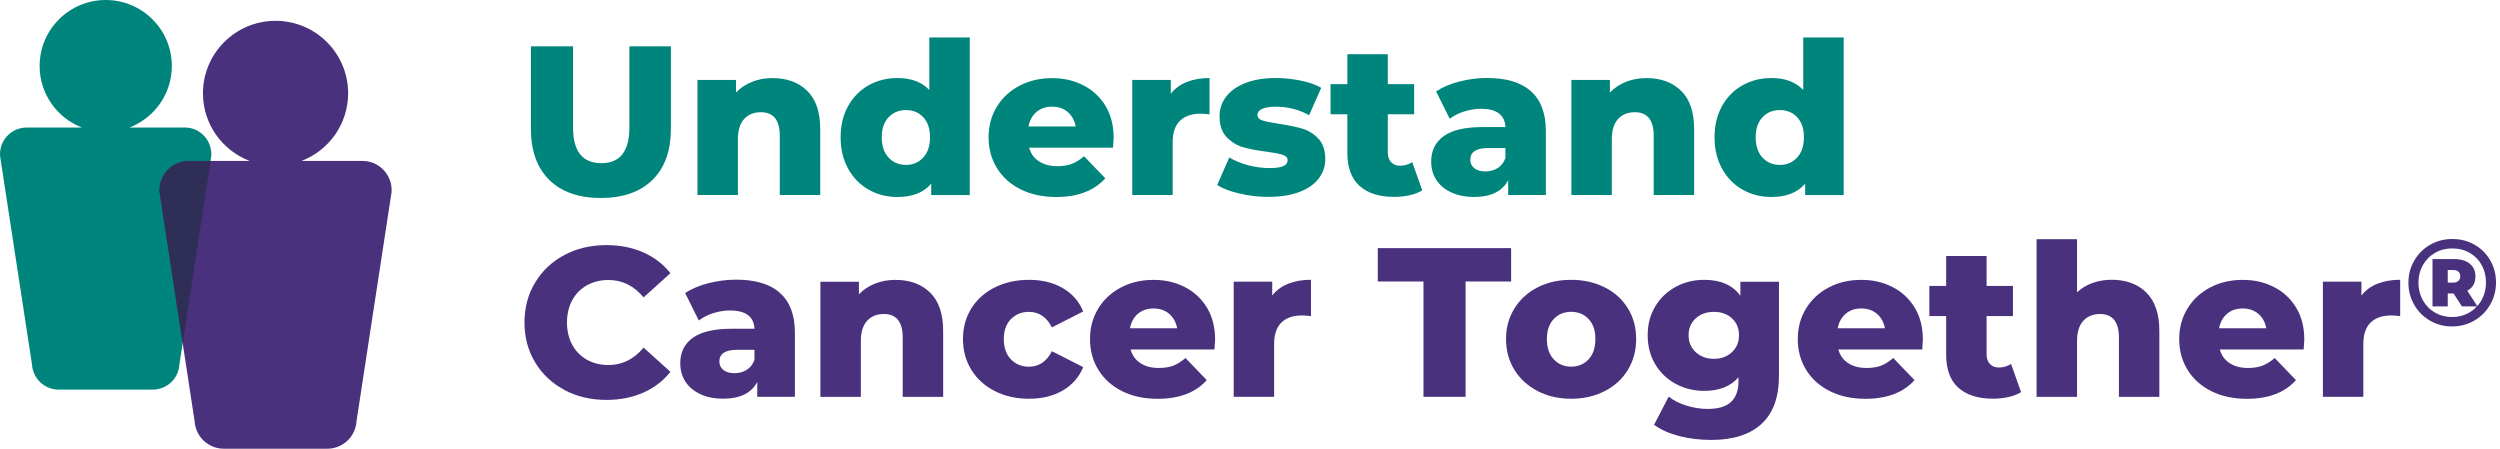 <?xml version="1.0" encoding="UTF-8"?> <svg xmlns="http://www.w3.org/2000/svg" width="234" height="42" viewBox="0 0 234 42" fill="none"><path d="M17.293 11.937H12.114C14.435 11.044 16.084 8.808 16.084 6.177C16.084 2.766 13.313 0 9.897 0C6.48 0 3.709 2.766 3.709 6.177C3.709 8.808 5.358 11.05 7.673 11.937H2.495C1.052 11.937 -0.092 13.161 0.006 14.601L2.999 34.139C3.086 35.449 4.176 36.467 5.488 36.467H14.3C15.612 36.467 16.702 35.449 16.789 34.139L17.092 32.142L19.706 15.056L19.776 14.595C19.874 13.155 18.73 11.932 17.288 11.932L17.293 11.937Z" fill="#00857C"></path><path d="M33.913 15.061H28.225C30.773 14.081 32.585 11.623 32.585 8.732C32.585 4.986 29.543 1.949 25.79 1.949C22.038 1.949 18.996 4.986 18.996 8.732C18.996 11.623 20.807 14.081 23.361 15.061H17.673C16.084 15.061 14.826 16.404 14.94 17.984L17.103 32.147L18.22 39.45C18.318 40.885 19.511 42 20.953 42H30.633C32.075 42 33.273 40.885 33.365 39.45L36.651 17.984C36.76 16.404 35.502 15.061 33.919 15.061H33.913Z" fill="#49317E"></path><path d="M19.711 15.061L17.098 32.147L14.934 17.985C14.826 16.404 16.084 15.061 17.667 15.061H19.717H19.711Z" fill="#2F2E57"></path><path d="M51.417 16.842C50.268 15.716 49.693 14.119 49.693 12.051V4.336H53.635V11.932C53.635 14.157 54.519 15.272 56.281 15.272C58.044 15.272 58.911 14.157 58.911 11.932V4.336H62.794V12.051C62.794 14.119 62.219 15.716 61.069 16.842C59.92 17.968 58.309 18.531 56.243 18.531C54.177 18.531 52.562 17.968 51.412 16.842H51.417Z" fill="#00857C"></path><path d="M75.548 8.494C76.367 9.29 76.773 10.486 76.773 12.094V18.255H72.988V12.711C72.988 11.239 72.397 10.503 71.215 10.503C70.564 10.503 70.044 10.714 69.653 11.136C69.263 11.558 69.068 12.197 69.068 13.047V18.255H65.283V7.482H68.889V8.657C69.312 8.218 69.816 7.888 70.402 7.655C70.987 7.422 71.622 7.309 72.316 7.309C73.655 7.309 74.734 7.704 75.553 8.5L75.548 8.494Z" fill="#00857C"></path><path d="M90.769 3.508V18.261H87.163V17.189C86.458 18.023 85.406 18.439 83.996 18.439C83.014 18.439 82.12 18.212 81.306 17.752C80.498 17.297 79.859 16.642 79.387 15.792C78.915 14.942 78.682 13.962 78.682 12.852C78.682 11.743 78.915 10.763 79.387 9.918C79.859 9.079 80.498 8.429 81.306 7.98C82.114 7.531 83.014 7.303 83.996 7.303C85.281 7.303 86.279 7.677 86.984 8.419V3.508H90.769ZM86.409 14.747C86.832 14.293 87.049 13.659 87.049 12.847C87.049 12.035 86.837 11.429 86.42 10.979C86.002 10.53 85.46 10.303 84.799 10.303C84.137 10.303 83.589 10.53 83.166 10.979C82.743 11.429 82.532 12.051 82.532 12.847C82.532 13.643 82.743 14.287 83.166 14.747C83.589 15.202 84.137 15.435 84.799 15.435C85.46 15.435 85.986 15.207 86.409 14.747Z" fill="#00857C"></path><path d="M104.173 13.821H96.327C96.484 14.379 96.793 14.807 97.254 15.104C97.71 15.402 98.284 15.554 98.978 15.554C99.499 15.554 99.944 15.483 100.323 15.337C100.703 15.191 101.082 14.953 101.467 14.623L103.457 16.691C102.411 17.855 100.876 18.439 98.859 18.439C97.596 18.439 96.49 18.201 95.535 17.725C94.581 17.248 93.838 16.588 93.317 15.738C92.791 14.888 92.531 13.93 92.531 12.858C92.531 11.786 92.786 10.849 93.296 10.005C93.805 9.165 94.516 8.505 95.416 8.029C96.316 7.552 97.335 7.314 98.463 7.314C99.591 7.314 100.513 7.536 101.391 7.98C102.27 8.424 102.959 9.068 103.474 9.907C103.983 10.752 104.238 11.748 104.238 12.901C104.238 12.928 104.217 13.242 104.179 13.838L104.173 13.821ZM97.016 10.481C96.625 10.811 96.376 11.261 96.267 11.835H100.687C100.578 11.266 100.329 10.817 99.938 10.481C99.548 10.151 99.06 9.983 98.474 9.983C97.888 9.983 97.4 10.151 97.01 10.481H97.016Z" fill="#00857C"></path><path d="M111.092 7.671C111.711 7.428 112.415 7.303 113.213 7.303V10.703C112.866 10.665 112.584 10.643 112.356 10.643C111.548 10.643 110.913 10.86 110.452 11.299C109.997 11.737 109.764 12.403 109.764 13.307V18.255H105.979V7.482H109.585V8.776C109.97 8.283 110.469 7.92 111.087 7.671H111.092Z" fill="#00857C"></path><path d="M116.038 18.125C115.159 17.92 114.46 17.654 113.928 17.319L115.062 14.736C115.555 15.04 116.135 15.283 116.813 15.462C117.491 15.64 118.158 15.732 118.825 15.732C119.438 15.732 119.871 15.668 120.132 15.543C120.392 15.418 120.522 15.234 120.522 14.996C120.522 14.758 120.365 14.59 120.056 14.487C119.747 14.384 119.248 14.292 118.57 14.2C117.708 14.092 116.976 13.957 116.368 13.784C115.761 13.61 115.246 13.291 114.807 12.831C114.368 12.365 114.151 11.715 114.151 10.882C114.151 10.194 114.357 9.577 114.769 9.041C115.181 8.505 115.783 8.077 116.569 7.769C117.361 7.46 118.304 7.303 119.405 7.303C120.186 7.303 120.967 7.384 121.737 7.541C122.507 7.698 123.152 7.926 123.667 8.218L122.534 10.784C121.579 10.254 120.544 9.988 119.427 9.988C118.83 9.988 118.391 10.059 118.114 10.2C117.838 10.34 117.697 10.519 117.697 10.746C117.697 10.995 117.849 11.174 118.152 11.271C118.456 11.369 118.96 11.472 119.665 11.58C120.555 11.715 121.292 11.867 121.878 12.035C122.463 12.208 122.968 12.522 123.401 12.977C123.835 13.432 124.047 14.076 124.047 14.893C124.047 15.57 123.841 16.176 123.429 16.712C123.016 17.248 122.409 17.671 121.607 17.974C120.804 18.277 119.839 18.428 118.711 18.428C117.805 18.428 116.916 18.326 116.043 18.12L116.038 18.125Z" fill="#00857C"></path><path d="M133.124 17.817C132.804 18.017 132.419 18.169 131.958 18.271C131.497 18.374 131.015 18.428 130.494 18.428C129.09 18.428 128.005 18.082 127.246 17.395C126.487 16.707 126.113 15.678 126.113 14.314V10.698H124.54V7.877H126.113V5.073H129.898V7.877H132.365V10.698H129.898V14.276C129.898 14.661 130.001 14.964 130.207 15.18C130.413 15.397 130.689 15.511 131.031 15.511C131.47 15.511 131.855 15.397 132.186 15.175L133.124 17.817Z" fill="#00857C"></path><path d="M143.275 8.527C144.219 9.344 144.691 10.589 144.691 12.273V18.255H141.166V16.864C140.624 17.909 139.561 18.434 137.977 18.434C137.142 18.434 136.416 18.288 135.808 17.995C135.196 17.703 134.735 17.308 134.426 16.815C134.111 16.317 133.959 15.749 133.959 15.115C133.959 14.098 134.35 13.302 135.136 12.739C135.917 12.176 137.126 11.894 138.758 11.894H140.911C140.846 10.752 140.081 10.183 138.623 10.183C138.108 10.183 137.582 10.265 137.05 10.432C136.519 10.6 136.069 10.828 135.695 11.12L134.42 8.554C135.017 8.159 135.743 7.85 136.6 7.628C137.457 7.412 138.314 7.298 139.181 7.298C140.976 7.298 142.343 7.704 143.281 8.521L143.275 8.527ZM140.19 15.732C140.521 15.521 140.759 15.207 140.906 14.796V13.859H139.273C138.173 13.859 137.62 14.222 137.62 14.953C137.62 15.283 137.744 15.548 137.999 15.749C138.254 15.949 138.596 16.047 139.035 16.047C139.474 16.047 139.859 15.938 140.19 15.727V15.732Z" fill="#00857C"></path><path d="M157.347 8.494C158.165 9.29 158.572 10.486 158.572 12.094V18.255H154.787V12.711C154.787 11.239 154.196 10.503 153.014 10.503C152.363 10.503 151.843 10.714 151.452 11.136C151.062 11.558 150.867 12.197 150.867 13.047V18.255H147.082V7.482H150.688V8.657C151.111 8.218 151.615 7.888 152.201 7.655C152.786 7.422 153.421 7.309 154.115 7.309C155.454 7.309 156.533 7.704 157.352 8.5L157.347 8.494Z" fill="#00857C"></path><path d="M172.568 3.508V18.261H168.962V17.189C168.257 18.023 167.205 18.439 165.795 18.439C164.814 18.439 163.919 18.212 163.106 17.752C162.298 17.297 161.658 16.642 161.186 15.792C160.714 14.942 160.481 13.962 160.481 12.852C160.481 11.743 160.714 10.763 161.186 9.918C161.658 9.079 162.298 8.429 163.106 7.98C163.913 7.531 164.814 7.303 165.795 7.303C167.08 7.303 168.078 7.677 168.783 8.419V3.508H172.568ZM168.208 14.747C168.631 14.293 168.848 13.659 168.848 12.847C168.848 12.035 168.637 11.429 168.219 10.979C167.801 10.53 167.259 10.303 166.598 10.303C165.936 10.303 165.388 10.53 164.965 10.979C164.542 11.429 164.331 12.051 164.331 12.847C164.331 13.643 164.542 14.287 164.965 14.747C165.388 15.202 165.936 15.435 166.598 15.435C167.259 15.435 167.785 15.207 168.208 14.747Z" fill="#00857C"></path><path d="M52.827 36.494C51.667 35.877 50.75 35.022 50.089 33.917C49.422 32.818 49.091 31.573 49.091 30.182C49.091 28.79 49.422 27.545 50.089 26.446C50.75 25.347 51.667 24.486 52.827 23.869C53.988 23.252 55.3 22.943 56.758 22.943C58.033 22.943 59.182 23.171 60.202 23.62C61.227 24.069 62.073 24.719 62.751 25.569L60.24 27.837C59.34 26.749 58.244 26.208 56.954 26.208C56.195 26.208 55.522 26.376 54.931 26.706C54.34 27.036 53.885 27.502 53.559 28.108C53.234 28.709 53.071 29.402 53.071 30.187C53.071 30.972 53.234 31.66 53.559 32.266C53.885 32.867 54.34 33.338 54.931 33.668C55.522 33.998 56.195 34.166 56.954 34.166C58.239 34.166 59.334 33.625 60.24 32.537L62.751 34.805C62.073 35.655 61.227 36.304 60.202 36.754C59.182 37.203 58.033 37.431 56.758 37.431C55.3 37.431 53.988 37.122 52.827 36.505V36.494Z" fill="#49317E"></path><path d="M72.988 27.41C73.932 28.228 74.403 29.473 74.403 31.156V37.139H70.879V35.747C70.337 36.792 69.274 37.317 67.69 37.317C66.855 37.317 66.129 37.171 65.521 36.879C64.914 36.587 64.448 36.191 64.139 35.693C63.824 35.195 63.672 34.632 63.672 33.993C63.672 32.975 64.063 32.18 64.849 31.617C65.63 31.054 66.839 30.772 68.471 30.772H70.624C70.559 29.635 69.794 29.061 68.336 29.061C67.82 29.061 67.294 29.142 66.763 29.31C66.232 29.478 65.782 29.706 65.407 29.998L64.133 27.432C64.73 27.031 65.456 26.728 66.313 26.506C67.17 26.29 68.026 26.176 68.894 26.176C70.689 26.176 72.055 26.582 72.994 27.399L72.988 27.41ZM69.903 34.616C70.234 34.405 70.472 34.091 70.618 33.679V32.743H68.986C67.886 32.743 67.332 33.105 67.332 33.836C67.332 34.166 67.457 34.432 67.712 34.632C67.967 34.832 68.308 34.93 68.748 34.93C69.187 34.93 69.572 34.822 69.903 34.61V34.616Z" fill="#49317E"></path><path d="M87.054 27.383C87.873 28.179 88.28 29.375 88.28 30.983V37.144H84.495V31.6C84.495 30.128 83.904 29.391 82.722 29.391C82.071 29.391 81.55 29.602 81.16 30.03C80.769 30.458 80.574 31.091 80.574 31.936V37.144H76.789V26.37H80.395V27.545C80.818 27.107 81.323 26.771 81.908 26.544C82.494 26.311 83.128 26.197 83.822 26.197C85.162 26.197 86.241 26.593 87.06 27.388L87.054 27.383Z" fill="#49317E"></path><path d="M93.122 36.608C92.179 36.132 91.447 35.466 90.921 34.621C90.395 33.771 90.134 32.813 90.134 31.736C90.134 30.658 90.395 29.705 90.921 28.861C91.447 28.022 92.179 27.361 93.122 26.896C94.066 26.43 95.134 26.192 96.327 26.192C97.52 26.192 98.604 26.452 99.494 26.977C100.383 27.502 101.012 28.227 101.386 29.153L98.458 30.642C97.964 29.673 97.249 29.191 96.305 29.191C95.627 29.191 95.069 29.419 94.624 29.868C94.18 30.317 93.957 30.94 93.957 31.736C93.957 32.531 94.18 33.176 94.624 33.636C95.069 34.091 95.627 34.323 96.305 34.323C97.249 34.323 97.964 33.842 98.458 32.873L101.386 34.361C101.012 35.287 100.383 36.013 99.494 36.538C98.604 37.063 97.547 37.323 96.327 37.323C95.107 37.323 94.066 37.084 93.122 36.608Z" fill="#49317E"></path><path d="M113.668 32.71H105.822C105.979 33.268 106.288 33.695 106.749 33.993C107.204 34.291 107.779 34.442 108.473 34.442C108.994 34.442 109.439 34.367 109.818 34.226C110.198 34.08 110.577 33.842 110.962 33.511L112.952 35.579C111.906 36.749 110.371 37.328 108.354 37.328C107.091 37.328 105.984 37.09 105.03 36.613C104.076 36.137 103.333 35.471 102.812 34.627C102.286 33.776 102.026 32.818 102.026 31.741C102.026 30.664 102.281 29.733 102.79 28.888C103.3 28.049 104.011 27.388 104.911 26.912C105.811 26.436 106.83 26.197 107.958 26.197C109.086 26.197 110.008 26.419 110.886 26.863C111.765 27.307 112.453 27.951 112.969 28.791C113.478 29.63 113.733 30.631 113.733 31.784C113.733 31.811 113.711 32.12 113.674 32.721L113.668 32.71ZM106.51 29.37C106.12 29.7 105.87 30.155 105.762 30.723H110.181C110.073 30.155 109.824 29.705 109.433 29.37C109.043 29.04 108.555 28.872 107.969 28.872C107.383 28.872 106.895 29.04 106.505 29.37H106.51Z" fill="#49317E"></path><path d="M120.587 26.554C121.206 26.311 121.91 26.186 122.708 26.186V29.586C122.361 29.548 122.079 29.526 121.851 29.526C121.043 29.526 120.408 29.743 119.947 30.181C119.492 30.62 119.259 31.286 119.259 32.19V37.138H115.474V26.365H119.08V27.659C119.465 27.166 119.964 26.803 120.582 26.554H120.587Z" fill="#49317E"></path><path d="M133.244 26.349H128.96V23.225H141.442V26.349H137.18V37.144H133.238V26.349H133.244Z" fill="#49317E"></path><path d="M143.931 36.608C143.004 36.132 142.277 35.466 141.751 34.621C141.225 33.771 140.965 32.813 140.965 31.736C140.965 30.658 141.225 29.722 141.751 28.872C142.277 28.022 142.999 27.361 143.921 26.896C144.842 26.425 145.889 26.192 147.055 26.192C148.221 26.192 149.273 26.43 150.2 26.896C151.127 27.361 151.854 28.022 152.369 28.861C152.889 29.7 153.144 30.658 153.144 31.736C153.144 32.813 152.884 33.771 152.369 34.621C151.854 35.471 151.127 36.132 150.2 36.608C149.273 37.084 148.221 37.323 147.055 37.323C145.889 37.323 144.859 37.084 143.926 36.608H143.931ZM148.692 33.63C149.115 33.176 149.327 32.542 149.327 31.73C149.327 30.918 149.115 30.312 148.692 29.862C148.269 29.413 147.722 29.186 147.06 29.186C146.399 29.186 145.851 29.413 145.428 29.862C145.005 30.312 144.788 30.934 144.788 31.73C144.788 32.526 145 33.17 145.428 33.63C145.851 34.085 146.399 34.318 147.06 34.318C147.722 34.318 148.269 34.091 148.692 33.63Z" fill="#49317E"></path><path d="M166.511 26.365V35.173C166.511 37.176 165.969 38.676 164.879 39.678C163.789 40.679 162.222 41.177 160.177 41.177C159.115 41.177 158.117 41.058 157.19 40.82C156.262 40.582 155.471 40.23 154.82 39.764L156.192 37.122C156.631 37.48 157.184 37.761 157.856 37.967C158.529 38.173 159.185 38.275 159.836 38.275C160.833 38.275 161.56 38.059 162.026 37.62C162.493 37.182 162.721 36.532 162.721 35.671V35.314C161.988 36.164 160.92 36.586 159.516 36.586C158.561 36.586 157.678 36.37 156.87 35.942C156.062 35.514 155.416 34.903 154.939 34.112C154.462 33.322 154.223 32.412 154.223 31.378C154.223 30.344 154.462 29.451 154.939 28.666C155.416 27.876 156.062 27.269 156.87 26.836C157.678 26.403 158.561 26.192 159.516 26.192C161.056 26.192 162.184 26.69 162.899 27.681V26.37H166.505L166.511 26.365ZM162.102 32.97C162.547 32.559 162.769 32.028 162.769 31.378C162.769 30.729 162.552 30.203 162.113 29.797C161.674 29.391 161.11 29.191 160.421 29.191C159.733 29.191 159.163 29.391 158.719 29.797C158.274 30.203 158.052 30.729 158.052 31.378C158.052 32.028 158.279 32.559 158.73 32.97C159.18 33.381 159.744 33.587 160.421 33.587C161.099 33.587 161.658 33.381 162.102 32.97Z" fill="#49317E"></path><path d="M179.915 32.71H172.069C172.226 33.268 172.535 33.695 172.996 33.993C173.452 34.291 174.026 34.442 174.72 34.442C175.241 34.442 175.686 34.367 176.065 34.226C176.445 34.08 176.824 33.842 177.209 33.511L179.199 35.579C178.153 36.749 176.618 37.328 174.601 37.328C173.338 37.328 172.231 37.09 171.277 36.613C170.323 36.137 169.58 35.471 169.059 34.627C168.533 33.776 168.273 32.818 168.273 31.741C168.273 30.664 168.528 29.733 169.038 28.888C169.547 28.049 170.258 27.388 171.158 26.912C172.058 26.436 173.077 26.197 174.205 26.197C175.333 26.197 176.255 26.419 177.133 26.863C178.012 27.307 178.701 27.951 179.216 28.791C179.725 29.63 179.98 30.631 179.98 31.784C179.98 31.811 179.959 32.12 179.921 32.721L179.915 32.71ZM172.757 29.37C172.367 29.7 172.118 30.155 172.009 30.723H176.429C176.32 30.155 176.071 29.705 175.68 29.37C175.29 29.04 174.802 28.872 174.216 28.872C173.63 28.872 173.142 29.04 172.752 29.37H172.757Z" fill="#49317E"></path><path d="M189.172 36.705C188.852 36.905 188.467 37.057 188.006 37.16C187.545 37.263 187.062 37.317 186.542 37.317C185.137 37.317 184.053 36.97 183.294 36.283C182.534 35.595 182.16 34.566 182.16 33.202V29.586H180.588V26.765H182.16V23.961H185.945V26.765H188.412V29.586H185.945V33.164C185.945 33.549 186.048 33.852 186.254 34.068C186.46 34.285 186.737 34.399 187.078 34.399C187.518 34.399 187.903 34.285 188.234 34.063L189.172 36.705Z" fill="#49317E"></path><path d="M200.89 27.383C201.709 28.178 202.115 29.375 202.115 30.983V37.144H198.33V31.6C198.33 30.127 197.739 29.391 196.557 29.391C195.906 29.391 195.386 29.602 194.995 30.03C194.605 30.458 194.41 31.091 194.41 31.936V37.144H190.625V22.391H194.41V27.361C194.822 26.977 195.305 26.684 195.863 26.484C196.422 26.284 197.018 26.186 197.658 26.186C198.997 26.186 200.076 26.581 200.895 27.377L200.89 27.383Z" fill="#49317E"></path><path d="M215.617 32.71H207.771C207.928 33.268 208.237 33.695 208.698 33.993C209.154 34.291 209.729 34.442 210.423 34.442C210.943 34.442 211.388 34.367 211.767 34.226C212.147 34.08 212.527 33.842 212.912 33.511L214.902 35.579C213.855 36.749 212.321 37.328 210.303 37.328C209.04 37.328 207.934 37.09 206.979 36.613C206.025 36.137 205.282 35.471 204.761 34.627C204.235 33.776 203.975 32.818 203.975 31.741C203.975 30.664 204.23 29.733 204.74 28.888C205.25 28.049 205.96 27.388 206.86 26.912C207.76 26.436 208.78 26.197 209.907 26.197C211.035 26.197 211.957 26.419 212.836 26.863C213.714 27.307 214.403 27.951 214.918 28.791C215.433 29.63 215.682 30.631 215.682 31.784C215.682 31.811 215.661 32.12 215.623 32.721L215.617 32.71ZM208.454 29.37C208.064 29.7 207.814 30.155 207.706 30.723H212.125C212.017 30.155 211.767 29.705 211.377 29.37C210.987 29.04 210.499 28.872 209.913 28.872C209.327 28.872 208.839 29.04 208.449 29.37H208.454Z" fill="#49317E"></path><path d="M222.537 26.554C223.155 26.311 223.86 26.186 224.657 26.186V29.586C224.31 29.548 224.028 29.526 223.8 29.526C222.992 29.526 222.358 29.743 221.897 30.181C221.441 30.62 221.208 31.286 221.208 32.19V37.138H217.423V26.365H221.029V27.659C221.414 27.166 221.913 26.803 222.531 26.554H222.537Z" fill="#49317E"></path><path d="M231.619 22.906C232.243 23.263 232.731 23.75 233.089 24.373C233.447 24.995 233.626 25.683 233.626 26.441C233.626 27.199 233.441 27.892 233.078 28.52C232.715 29.148 232.221 29.646 231.592 30.009C230.963 30.371 230.275 30.555 229.515 30.555C228.756 30.555 228.068 30.377 227.444 30.009C226.82 29.646 226.327 29.153 225.969 28.525C225.611 27.897 225.427 27.209 225.427 26.462C225.427 25.715 225.606 25.022 225.969 24.4C226.332 23.777 226.82 23.279 227.449 22.916C228.078 22.554 228.772 22.37 229.537 22.37C230.302 22.37 230.996 22.548 231.619 22.906ZM232.476 27.648C232.617 27.269 232.688 26.869 232.688 26.441C232.688 25.84 232.552 25.293 232.286 24.811C232.021 24.329 231.646 23.95 231.164 23.669C230.681 23.393 230.144 23.252 229.537 23.252C228.93 23.252 228.387 23.393 227.905 23.674C227.422 23.956 227.043 24.346 226.772 24.833C226.5 25.326 226.365 25.867 226.365 26.462C226.365 27.058 226.5 27.599 226.772 28.092C227.043 28.585 227.417 28.969 227.899 29.25C228.382 29.532 228.919 29.673 229.515 29.673C229.982 29.673 230.41 29.586 230.811 29.413C231.213 29.24 231.554 28.996 231.836 28.677H230.432L229.656 27.469H229.109V28.677H227.683V24.248H229.705C230.323 24.248 230.811 24.394 231.169 24.681C231.527 24.974 231.701 25.363 231.701 25.856C231.701 26.489 231.446 26.944 230.936 27.209L231.874 28.65C232.14 28.357 232.341 28.022 232.476 27.643V27.648ZM229.608 26.452C229.819 26.452 229.982 26.398 230.101 26.295C230.22 26.192 230.28 26.046 230.28 25.861C230.28 25.677 230.22 25.531 230.106 25.428C229.993 25.326 229.824 25.271 229.608 25.271H229.109V26.452H229.608Z" fill="#49317E"></path></svg> 